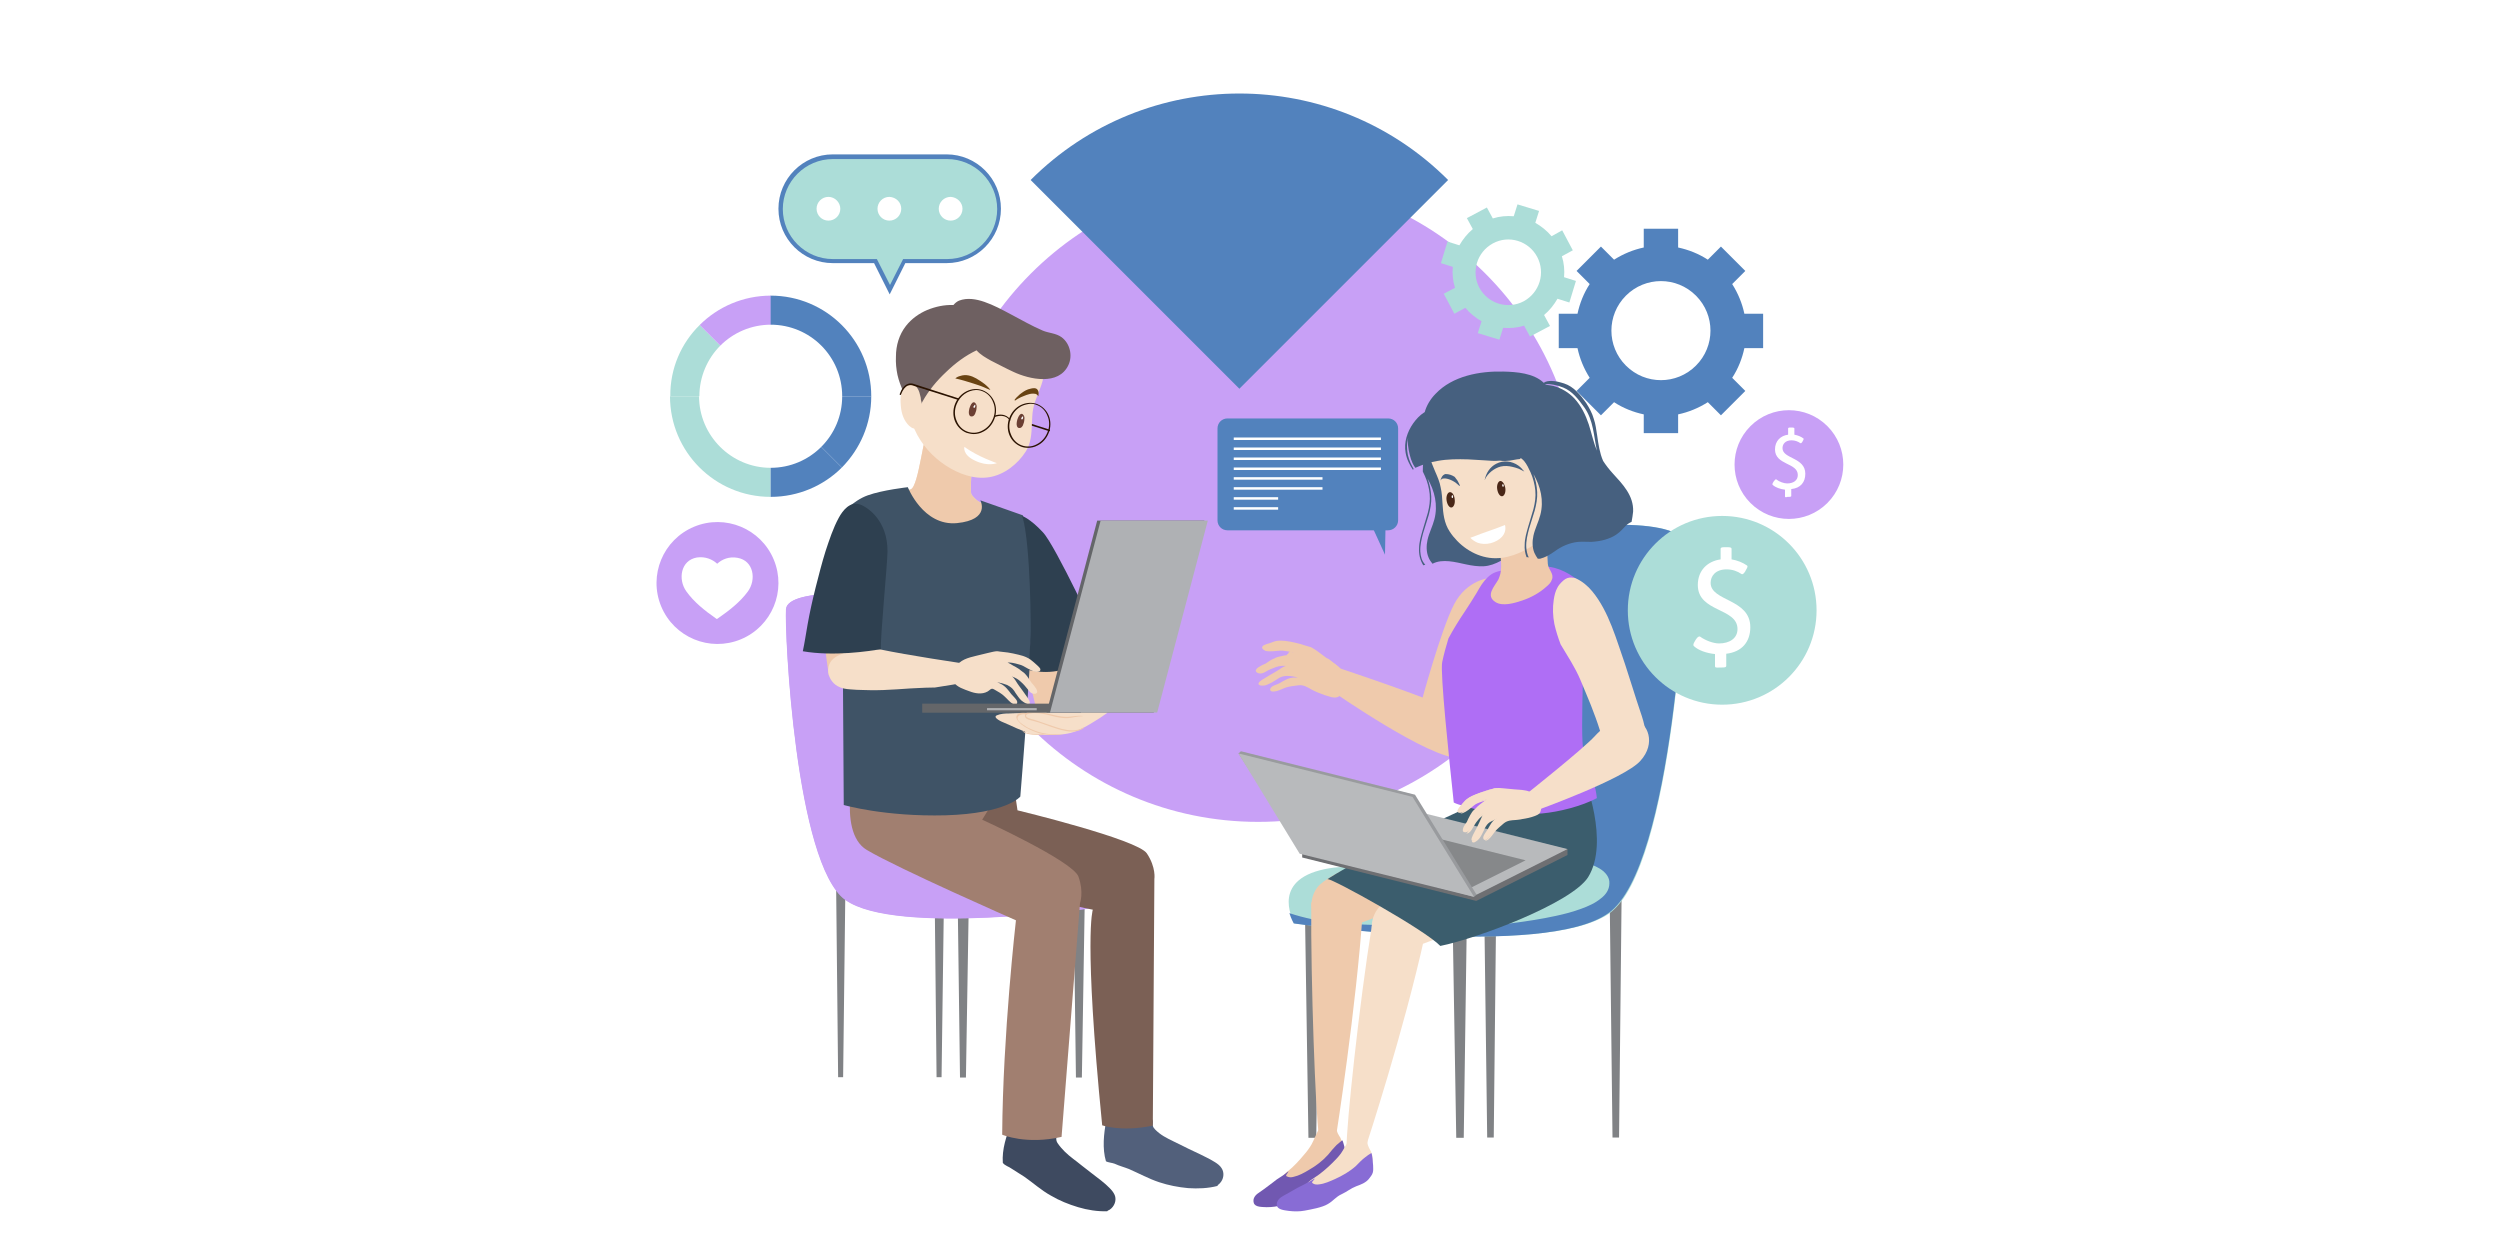 <?xml version="1.0" encoding="utf-8"?>
<!-- Generator: Adobe Illustrator 27.1.0, SVG Export Plug-In . SVG Version: 6.00 Build 0)  -->
<svg version="1.1" id="Layer_1" xmlns="http://www.w3.org/2000/svg" xmlns:xlink="http://www.w3.org/1999/xlink" x="0px" y="0px"
	 viewBox="0 0 800 400" style="enable-background:new 0 0 800 400;" xml:space="preserve">
<style type="text/css">
	.st0{fill:#FFFFFF;}
	.st1{fill:#C8A0F6;}
	.st2{fill:#5282BD;}
	.st3{fill:#ACDDD8;}
	.st4{fill:#808285;}
	.st5{fill:#52607B;}
	.st6{fill:#7B6055;}
	.st7{fill:#3E4A60;}
	.st8{fill:#A17F70;}
	.st9{fill:#2A1200;}
	.st10{fill:#EFCAAC;}
	.st11{fill:#F6DFC9;}
	.st12{fill:#6B3F33;}
	.st13{fill:#694312;}
	.st14{fill:#6E6061;}
	.st15{fill:#3F5366;}
	.st16{fill:#2E4050;}
	.st17{fill:#646669;}
	.st18{fill:#AFB1B4;}
	.st19{fill:#7158B1;}
	.st20{fill:#886CD5;}
	.st21{fill:#3B5D6D;}
	.st22{fill:#AF6EF5;}
	.st23{fill:#46607F;}
	.st24{fill:#492717;}
	.st25{fill:#6E6F72;}
	.st26{fill:#B8BABC;}
	.st27{fill:#86888A;}
	.st28{fill:#999B9E;}
</style>
<rect class="st0" width="800" height="400"/>
<g>
	<g>
		<circle class="st1" cx="402.6" cy="160.2" r="102.8"/>
		<path class="st2" d="M463.4,57.6l-66.8,66.8l-66.8-66.8C366.7,20.7,426.5,20.7,463.4,57.6z"/>
	</g>
	<g>
		<g>
			
				<ellipse transform="matrix(0.924 -0.383 0.383 0.924 -53.931 102.044)" class="st1" cx="229.5" cy="186.6" rx="19.5" ry="19.5"/>
			<path class="st0" d="M236,178.5c-2.7-0.5-5,0.5-6.5,1.9c-1.5-1.4-3.8-2.4-6.5-2c-5.2,0.9-6.1,7-3.4,10.8c2.4,3.4,5.9,6.2,9.5,8.7
				c0.1,0.1,0.2,0.1,0.3,0.2c0.1-0.1,0.2-0.1,0.3-0.2c3.6-2.5,7.1-5.2,9.6-8.6C242.1,185.5,241.2,179.4,236,178.5z"/>
		</g>
		<g>
			<path class="st3" d="M223.9,104l6.6,6.6c-4.1,4.1-6.7,9.9-6.7,16.2h-9.3C214.4,117.9,218,109.8,223.9,104z"/>
			<path class="st1" d="M230.5,110.6l-6.6-6.6c5.8-5.8,13.9-9.4,22.8-9.4v9.3C240.3,103.9,234.6,106.5,230.5,110.6z"/>
			<path class="st3" d="M246.6,149.7v9.3c-17.8,0-32.2-14.4-32.2-32.2h9.3C223.7,139.4,234,149.7,246.6,149.7z"/>
			<path class="st2" d="M246.6,103.9v-9.3c17.8,0,32.2,14.4,32.2,32.2h-9.3C269.5,114.1,259.3,103.9,246.6,103.9z"/>
			<path class="st2" d="M262.8,143l6.6,6.6c-5.8,5.8-13.9,9.4-22.8,9.4v-9.3C253,149.7,258.7,147.1,262.8,143z"/>
			<path class="st2" d="M269.5,126.8h9.3c0,8.9-3.6,16.9-9.4,22.8l-6.6-6.6C267,138.8,269.5,133.1,269.5,126.8z"/>
		</g>
	</g>
	<g>
		<g>
			<g>
				<polygon class="st4" points="347.2,283.5 346.2,344.8 344.3,344.8 343.5,283.5 				"/>
				<polygon class="st4" points="310.1,283.5 309.1,344.8 307.2,344.8 306.4,283.5 				"/>
			</g>
			<g>
				<polygon class="st4" points="302.2,277.5 301.3,344.7 299.7,344.7 299,277.5 				"/>
				<polygon class="st4" points="270.6,277.5 269.8,344.7 268.2,344.7 267.5,277.5 				"/>
			</g>
			<path class="st1" d="M349.7,290.6c0,0,6.1-10.1-6.3-13.4c-12.4-3.3-26.3,4.5-35.7-9.4c-9.3-13.9-9.6-66.9-17.1-72.9
				c-7.5-6-38.6-7-39.1,0c-0.5,7,3,81.6,19,93.1C286.6,299.6,349.7,290.6,349.7,290.6z"/>
			<path class="st1" d="M251.6,194.9c0.5-7,31.6-6,39.1,0c7.5,6,7.8,59.1,17.1,72.9c3.5,5.2,7.6,7.3,12.1,8.2
				c-1.6,0.1-3.3-0.2-4.8-0.4c-3.1-0.5-6.1-1.1-9.2-1.6c-4.4-0.7-8.9-0.9-13.3-0.8c-3.7,0.1-7.4,0.3-11,0.9
				c-1.8,0.3-3.7,0.7-5.5,1.2c-1.4,0.5-2.8,1-4,2.1c-0.8,0.7-1.5,1.7-1.5,3.1c0,1.6,1,2.9,2,3.7c1.5,1.3,3.3,2.1,5,2.7
				c2.1,0.8,4.3,1.3,6.4,1.8c3.6,0.8,7.2,1.3,10.9,1.8c7.6,1,15.2,1.1,22.7,0.9c3.7-0.1,7.4-0.3,11.1-0.4c3.5-0.1,7-0.2,10.5-0.6
				c3.9-0.4,7.9-1.2,11.6-2.5c-0.4,1.5-1.1,2.6-1.1,2.6s-63.1,9-79.1-2.6C254.6,276.5,251,201.9,251.6,194.9z"/>
		</g>
		<g>
			<g>
				<path class="st5" d="M356.7,372.4c1.5,0.7,3.1,1.1,4.6,1.7c3.2,1.4,6.3,3.1,9.6,4.2c3,1,6.1,1.6,9.3,1.9
					c3.1,0.2,6.3,0.1,9.4-0.7c0-0.1,0.1-0.2,0.1-0.3c0.2-0.1,0.4-0.3,0.6-0.5c1.3-1.3,1.6-3.4,0.6-4.9c-0.5-0.8-1.3-1.4-2.1-1.9
					c-1-0.6-2-1.2-3.1-1.7c-2.3-1.2-4.7-2.2-7-3.4c-2.1-1.1-4.3-2-6.3-3.2c-1-0.6-1.9-1.3-2.7-2.1c-0.4-0.4-0.7-0.8-0.8-1.3
					c-0.1-0.5,0.1-1,0-1.5c-0.3-1.6-3.1-1-4.2-0.8c-0.9,0.2-1.8,0.2-2.6,0.7c-0.3,0.2-0.6,0.5-0.8,0.9c-0.2,0.4-0.2,1-0.8,0.8
					c-0.9-0.3-1.6-1.1-2.3-1.6c-0.7-0.4-1.4-0.7-2.2-0.8c-0.7-0.1-1.4,0.1-1.9,0.6c0,0,0,0-0.1,0.1c-0.8,4.2-1.3,8.9-0.1,13
					C354.5,372,356,372.1,356.7,372.4z"/>
			</g>
			<path class="st6" d="M289.6,250.9c0,0-1.7,24.8,9.5,28.5c11.1,3.7,50.6,11.7,50.6,11.7s-3,8.4,3,69c0,0,6,2.2,16.2,0.1l0.5-78.9
				c0,0,0.6-3.7-2.4-8.2c-2.9-4.5-41.4-13.8-41.4-13.8l-1.8-12.3L289.6,250.9z"/>
			<g>
				<path class="st7" d="M323.6,373.9c1.3,0.9,2.8,1.7,4.1,2.6c2.9,2,5.5,4.4,8.6,6.1c2.7,1.6,5.7,2.8,8.7,3.7
					c3,0.9,6.2,1.4,9.3,1.3c0.1-0.1,0.1-0.1,0.2-0.2c0.2-0.1,0.4-0.2,0.6-0.3c1.5-1,2.3-3,1.6-4.7c-0.4-0.9-1-1.6-1.7-2.3
					c-0.8-0.8-1.7-1.6-2.6-2.3c-2-1.6-4.1-3.1-6.2-4.8c-1.8-1.5-3.8-2.8-5.5-4.5c-0.8-0.8-1.6-1.7-2.2-2.6c-0.3-0.4-0.5-0.9-0.5-1.5
					c0-0.5,0.3-1,0.3-1.5c0-1.6-2.9-1.6-4-1.7c-0.9,0-1.9-0.1-2.7,0.2c-0.4,0.1-0.7,0.4-0.9,0.7c-0.3,0.4-0.4,0.9-0.9,0.6
					c-0.8-0.4-1.3-1.4-2-2.1c-0.6-0.5-1.2-1-2-1.3c-0.6-0.2-1.4-0.2-2,0.1c0,0,0,0-0.1,0c-1.7,4-3.1,8.4-2.8,12.7
					C321.5,373,323,373.4,323.6,373.9z"/>
			</g>
			<path class="st8" d="M274.3,242.1c0,0-7,23.9,3.1,29.9c10.1,6,47.7,22.5,47.7,22.5s-4.2,36.7-4.4,68.6c0,0,7.7,3.3,19,0.7
				l5.9-74.8c0,0,1.3-3.5-0.5-8.5c-1.9-5-30.8-18.2-30.8-18.2l7.1-11.5L274.3,242.1z"/>
		</g>
		<g>
			<path class="st9" d="M335.8,138c0.1,0,0.2-0.1,0.2-0.2c0-0.1,0-0.2-0.1-0.3l-14.6-4.7c0,0-0.8-0.3-1.8,0.1
				c-1,0.4-1.9,1.5-2.5,3.2c0,0.1,0,0.2,0.1,0.3c0.1,0,0.2,0,0.3-0.1c0.6-1.6,1.3-2.5,2.2-2.9c0.8-0.3,1.4-0.1,1.4-0.1L335.8,138
				C335.8,138,335.8,138,335.8,138z"/>
			<path class="st10" d="M345.2,205.8c0.1,0.1,6.7,19.2,6.7,19.2l-20.4,1.4l-3.9-16.1L345.2,205.8z"/>
			<g>
				<path class="st11" d="M316.2,235.1c-2,0-4.1-0.1-6.1-0.2c-8.1-0.4-16.2-1.7-24-4.2c-1.2-0.4-2.5-0.9-3.7-1.3
					c-0.8-1.6-1.4-2.7-1.4-2.9c-0.2-1.1-0.4-2.2-0.5-3.2c1-2.1-6-40-4.6-45.2c1-4-0.8-12.6,0.2-16.7c1.3-2.2,10.4-3.3,15.3-4.8
					c2.7-0.8,4.2-19.4,6-19.3c2.4,0.2,7.4,4.8,9.7,5.5c1,0.3,3,4.6,3.9,5.2c0.1,0.9-0.7,9.5-0.1,10.3c0.6,0.8,1.3,1.5,2.1,2.1
					c0.9,0.7,12.8,4.9,13.7,5.9c0.3,0.4,1,25.8,0,33.4c-2,14.4-2.6,21.6-6.9,32C319.3,231.6,316.5,235.1,316.2,235.1z"/>
				<path class="st10" d="M317.4,169.6c-1,2.2-2.7,3.8-4.8,4.9c-4,2.1-8.9,2.3-13.3,1.7c-4.4-0.5-8.7-2.4-12-5.3
					c-3.3-2.9-5.8-6.6-7.3-10.7c-0.1-0.3-0.2-0.5-0.3-0.8c3.4-1.1,8.4-1.9,11.7-2.8c2.7-0.8,4.2-19.4,6-19.3
					c2.4,0.2,7.4,4.8,9.7,5.5c1,0.3,3,4.6,3.9,5.2c0.1,0.9-0.7,9.5-0.1,10.3c0.6,0.8,1.3,1.5,2.1,2.1c0.4,0.3,3.1,1.4,6,2.5
					C318.7,165.1,318.3,167.5,317.4,169.6z"/>
				<g>
					<path class="st11" d="M291.8,121.7c-1.1,5.3-1.3,10.7,0.9,15.8c2.1,4.7,5.7,8.7,10,11.5c4,2.6,9,4.5,13.9,3.7
						c4.8-0.8,9.1-4.2,11.7-8.3c1.6-2.6,1.8-5.6,1.9-8.6c0.1-1.7,0.1-3.3,0.4-4.9c0.3-1.6,0.9-3.2,1.5-4.7c1.1-2.8,2.3-5.7,2-8.8
						c-0.1-0.6-0.2-1.2-0.3-1.8c0-0.6-0.1-1.1-0.2-1.7c-0.7-4.7-3.2-6.7-7-9.5c-4.1-3-9.4-6.6-14.4-5.8c-5.3,0.8-10.2,3.8-13.6,7.9
						C294.9,110.9,292.9,116.3,291.8,121.7z"/>
					<g>
						<path class="st12" d="M325.8,133.6c0.3-0.7,0.8-1.4,1.4-1.1c0.1,0.1,0.2,0.2,0.3,0.3c0.3,0.4,0.4,0.9,0.3,1.3
							c0,0.7-0.2,1.4-0.5,2.1c-0.2,0.3-0.4,0.6-0.7,0.7c-0.3,0.1-0.7,0.1-0.9-0.1c-0.5-0.5-0.4-1.3-0.3-1.9
							C325.4,134.6,325.6,134.1,325.8,133.6z"/>
						<path class="st0" d="M327,133.5c0.1-0.1,0.2-0.2,0.3-0.3c0,0,0.1,0,0.1,0c0,0,0,0,0,0.1c0,0,0,0,0,0c0,0,0,0,0,0c0,0,0,0,0,0
							c0,0.1,0,0.2,0,0.2c0,0.2,0,0.4-0.1,0.5c0,0.1-0.1,0.1-0.2,0.2c-0.1,0-0.2,0-0.2,0c-0.1-0.1-0.1-0.3-0.1-0.5
							C326.9,133.7,327,133.6,327,133.5z"/>
					</g>
					<g>
						<path class="st12" d="M310.5,129.9c0.3-0.7,0.8-1.4,1.4-1.1c0.1,0.1,0.2,0.2,0.3,0.3c0.3,0.4,0.4,0.9,0.3,1.3
							c0,0.7-0.2,1.4-0.5,2.1c-0.2,0.3-0.4,0.6-0.7,0.7c-0.3,0.1-0.7,0.1-0.9-0.1c-0.5-0.5-0.4-1.3-0.3-1.9
							C310.1,130.9,310.3,130.4,310.5,129.9z"/>
						<path class="st0" d="M311.7,129.8c0.1-0.1,0.2-0.2,0.3-0.3c0,0,0.1,0,0.1,0c0,0,0,0,0,0.1c0,0,0,0,0,0c0,0,0,0,0,0
							c0,0,0,0,0,0c0,0.1,0,0.2,0,0.2c0,0.2,0,0.4-0.1,0.5c0,0.1-0.1,0.1-0.2,0.2c-0.1,0-0.2,0-0.2,0c-0.1-0.1-0.1-0.3-0.1-0.5
							C311.7,130,311.7,129.9,311.7,129.8z"/>
					</g>
					<path class="st13" d="M331.1,126c-0.7-0.1-1.4,0-2,0.2c-0.8,0.2-1.6,0.6-2.4,0.9c-0.7,0.3-1.3,0.7-1.9,1.1
						c-0.1-0.1-0.2-0.2-0.1-0.3c0.3-0.4,0.6-0.8,1-1.1c0.4-0.4,0.8-0.8,1.3-1.1c0.8-0.6,1.7-1.1,2.7-1.3c0.7-0.2,1.8-0.4,2.3,0.3
						c0.4,0.5,0.4,1.2,0.3,1.8c0,0.1,0,0.1,0,0.2c0,0,0,0.1,0,0.1C331.9,126.3,331.6,126,331.1,126z"/>
					<path class="st13" d="M314.8,123.9c-1.1-0.5-2.3-0.8-3.4-1.2c-1.9-0.6-3.8-1.2-5.7-1.6c0.4-0.4,1.1-0.7,1.6-0.8
						c1.8-0.6,3.5-0.1,5.1,0.8c0.9,0.5,1.9,1.2,2.7,1.8c0.5,0.4,0.9,0.8,1.3,1.2c0.1,0.1,0.2,0.3,0.4,0.5c0,0.1,0.1,0.1,0.1,0.2
						c0,0,0,0,0,0C316.2,124.5,315.4,124.2,314.8,123.9z"/>
					<path class="st11" d="M319.4,141.4c0.9-0.3,1.9-0.5,2.6-1.1c0.1-0.1,0.4-0.3,0.4-0.4c0.1-0.2,0-0.5-0.1-0.7
						c-0.1-0.5-0.3-1-0.4-1.4c-0.2-0.9-0.4-1.7-0.5-2.6c0-0.2,0.1-0.4,0.1-0.6c0.2,1.2,0.4,2.5,0.8,3.6c0.2,0.8,0.8,1.8,0.3,2.6
						c-0.4,0.7-1.3,1-2.1,1.2c-0.2,0-0.5,0.1-0.7,0.2c-0.3,0-0.7,0.1-1,0.1C319,141.8,319.2,141.6,319.4,141.4z"/>
					<path class="st0" d="M319,148.2c0,0-6-2-10.4-5.2c0,0-0.7,2.5,3.4,4.4C316.1,149.4,319,148.2,319,148.2z"/>
					<path class="st14" d="M289.9,104.3c1.8-2.3,4.2-4,6.8-5.1c2.7-1.1,5.5-1.7,8.4-1.6c0.5-0.6,1.1-1.1,1.8-1.4
						c2.6-1,5.5-0.5,8.1,0.4c2.9,1,5.7,2.5,8.5,4c3.4,1.8,6.7,3.7,10.2,5.2c1.9,0.8,4.2,0.8,6,2.1c2.7,2,3.6,5.9,2.2,8.9
						c-3.1,6.7-12.5,4.6-17.6,2.2c-2.4-1.1-4.8-2.4-7.2-3.6c-1.6-0.9-3.4-1.9-4.6-3.3c-3.6,1.7-6.8,4.1-9.7,6.9
						c-3,2.8-5.6,5.9-7.6,9.5c-0.6,1.1-1.1,2.2-1.4,3.3c-0.3,1.1-0.6,2.3-1,3.3c-0.1,0.3-0.4,0.1-0.6,0c-0.5-0.5-0.6-1.2-0.7-1.9
						c-0.1-0.9-0.4-1.7-0.6-2.5c-0.5-1.9-1.2-3.6-1.9-5.4c-0.7-1.7-1.4-3.5-1.8-5.3c-0.4-1.9-0.6-3.9-0.5-5.9
						C286.7,110.6,287.7,107.1,289.9,104.3z"/>
					<path class="st11" d="M288.2,129c0.1,2.4,0.6,4.8,2.2,6.7c0.7,0.8,1.7,1.7,2.9,1.4c1.3-0.3,1.4-1.9,1.6-3
						c0.2-1.4,0.3-2.9,0.2-4.2c-0.1-0.6-0.2-1.3-0.4-1.9c0-0.5-0.1-1-0.2-1.3c-0.3-1.5-1-3.4-2.7-3.8c-1.4-0.2-2.5,0.9-3,2
						C288.2,126.2,288.1,127.6,288.2,129z"/>
					<path class="st11" d="M289.5,126.2c0.4-0.5,1-0.5,1.5-0.1c0.7,0.5,1,1.3,1.3,2.1c0.3,0.8,0.4,1.7,0.5,2.6
						c0.1,1.3,0,2.7-0.4,3.9c-0.1,0.2-0.4,0-0.3-0.2c0.1-0.8,0.3-1.5,0.3-2.3c-0.1,0-0.2-0.1-0.3-0.1c-0.1-0.1-0.3-0.2-0.4-0.3
						c-0.3-0.2-0.5-0.5-0.7-0.7c-0.4-0.5-0.6-1.1-0.9-1.6c-0.1-0.1,0.1-0.2,0.2-0.1c0.3,0.5,0.6,1,0.9,1.4c0.2,0.2,0.4,0.4,0.6,0.6
						c0.1,0.1,0.2,0.2,0.3,0.2c0.1,0,0.2,0.1,0.2,0.1c0-0.4,0-0.7,0-1.1c-0.1-0.9-0.2-1.9-0.6-2.8c-0.2-0.6-0.8-1.9-1.6-1.6
						c-0.6,0.2-0.9,1.1-0.9,1.7c0,0.1-0.1,0-0.1,0C289,127.4,289.2,126.7,289.5,126.2z"/>
				</g>
				<path class="st15" d="M313.7,160.1c0,0,3.4,6.2-7.5,7.3c-10.8,1-15.7-11.5-15.7-11.5s-8.1,0.9-12.8,2.6c-4.8,1.7-8.3,6-8.3,6
					l0.6,93.1c0,0,13.1,3.8,32.6,3.3c19.6-0.6,23.9-6,23.9-6s4.8-57.3,3.8-70.4c-1.1-13-3-19.6-3-19.6L313.7,160.1z"/>
				<path class="st16" d="M327.1,165.1c0,0,2.6,0.9,6.6,5.2c4.1,4.3,18.2,34.8,18.2,34.8s-6.9,12.9-22.7,9.3l0.6-11.2
					C329.9,203.1,329.9,173.9,327.1,165.1z"/>
				<polygon class="st10" points="263.7,205.1 265.2,216.1 279.7,214.9 278.9,202.2 				"/>
				<g>
					<path class="st11" d="M305.6,213.7c1.6-2.6,4.1-3.2,7-3.9c1.1-0.3,2.2-0.5,3.3-0.8c1-0.2,1.9-0.5,2.9-0.6c0.4,0,0.7,0,1.1,0.1
						c0.9,0.1,1.7,0.2,2.6,0.3c1.1,0.2,2.3,0.4,3.4,0.7c0.9,0.2,1.9,0.5,2.7,0.9c0.9,0.4,1.6,1,2.3,1.6c0.5,0.5,1.2,1,1.7,1.6
						c0.2,0.2,0.4,0.5,0.3,0.8c0,0.3-0.3,0.4-0.5,0.5c-0.3,0.1-0.6,0.1-0.9,0.1c-1.5-0.3-2.8-1.2-4.1-1.9c-0.4-0.2-0.9-0.4-1.4-0.5
						c-0.7-0.2-1.4-0.4-2.1-0.5c-0.5-0.1-1-0.1-1.5-0.1c0.1,0.1,0.3,0.1,0.4,0.2c0.7,0.3,1.3,0.8,2,1.1c0.6,0.4,1.3,0.7,1.8,1.2
						c0,0,0,0,0,0c0.4,0.3,0.8,0.6,1.2,0.9c0.7,0.7,1.2,1.4,1.7,2.2c0.2,0.3,0.4,0.6,0.6,0.9c0.4,0.4,0.7,0.8,1,1.2
						c0.3,0.4,0.7,0.9,0.8,1.5c0.1,0.6-0.5,0.9-1,0.8c-0.9,0-1.5-0.7-2-1.4c-0.7-0.9-1.4-1.7-2.2-2.4c-0.8-0.8-1.7-1.3-2.8-1.7
						c0,0-0.1,0-0.1,0c0.1,0,0.1,0.1,0.2,0.1c0.4,0.3,0.7,0.8,1,1.2c0.7,1.2,1.5,2.2,2.3,3.3c0.4,0.6,0.8,1.1,1.2,1.7
						c0.3,0.4,1.8,2.4,0.6,2.5c-0.3,0-0.7-0.1-1-0.3c-0.4-0.2-0.8-0.5-1.2-0.8c-0.8-0.7-1.3-1.6-1.9-2.4c-0.3-0.5-0.6-1-1-1.4
						c-0.5-0.5-1.1-0.9-1.7-1.2c-1-0.4-2.1-0.7-3.2-0.9c0.4,0.2,0.7,0.3,1.1,0.5c1.6,0.8,2.4,2,3.4,3.3c0.5,0.6,1.1,1.1,1.6,1.8
						c0.3,0.4,0.5,1,0.1,1.4c-0.3,0.3-0.8,0.1-1.1,0c-1.1-0.6-1.8-1.6-2.7-2.4c-1-1-2.2-1.6-3.4-2.3c-1-0.6-1.3,0.3-2.1,0.7
						c-1.8,1-4,0.6-5.8-0.1c-1.6-0.6-4-1.3-5-2.9C304,217,304.7,215,305.6,213.7z"/>
					<g>
						<g>
							<path class="st11" d="M299.2,220c-2,0-3.9,0.1-5.9,0.2c-2.8,0.1-5.7,0.4-8.5,0.5c-2.9,0.2-5.8,0.2-8.6,0.1
								c-1.4,0-2.8-0.1-4.1-0.2c-1.4-0.1-2.8-0.3-4-1c-1.9-1-3.2-3.2-3.1-5.4c0.1-1,0.4-1.9,1-2.7c0.7-0.9,1.6-1.4,2.6-1.9
								c2-1,4.1-1.5,6.3-1.7c2.2-0.2,4.4-0.2,6.7-0.1c9,1.9,25.9,4.4,25.9,4.4l-0.2,6.4C307.2,218.7,303.9,219.3,299.2,220z"/>
						</g>
					</g>
				</g>
				<g>
					<path class="st16" d="M258.4,200c0.7-4,1.6-8,2.6-12c1-3.9,2-7.9,3.2-11.7c1.2-3.6,2.4-7.3,4.2-10.6c1.3-2.4,3.6-5.3,6.7-4.3
						c2.5,0.8,9,5.2,8.9,15.1c0,3.7-2.4,28.1-2.1,31.2c-3.7,0.7-15.3,2.4-25,0.7C257.5,205.6,257.9,202.8,258.4,200z"/>
				</g>
			</g>
			<g>
				<path class="st11" d="M321.4,231.3c1.3,0.6,2.6,1.1,3.8,1.7c1.3,0.5,2.6,1.1,3.9,1.6c1.2,0.4,2.5,0.4,3.7,0.5
					c1.4,0.1,2.8,0.1,4.2,0.1c2.6-0.1,5.1-0.3,7.5-1.3c2.3-0.9,4.5-2.3,6.6-3.6c0.8-0.5,1.6-1,2.4-1.6c0.2-0.1,1-0.6,0.9-0.9
					c-0.1-0.6-5.8-0.1-6.3-0.3c-1.3-0.5-2.8-0.5-4.2-0.5c-2.8,0-5.7-0.1-8.5,0.3c-2.8,0.3-5.5,0.8-8.3,0.9c-1.4,0-2.8,0-4.3,0.1
					c-1.2,0-2.7,0.1-3.8,0.6C317.4,229.6,320.8,231.1,321.4,231.3z"/>
				<g>
					<path class="st10" d="M325.4,228.9c0.5-0.9,2-1.1,3-0.8c1-0.6,2.5-0.5,3.5-0.3c1.5,0.1,2.9,0.4,4.4,0.8
						c1.7,0.4,3.4,0.8,5.2,0.8c1.7-0.1,3.3-0.5,4.9-0.3c0,0,0.1,0.1,0,0.1c-1.3,0-2.6,0.3-3.8,0.5c-1.2,0.2-2.5,0.1-3.7-0.1
						c-1.3-0.2-2.6-0.6-3.9-0.9c-1.3-0.3-2.6-0.5-3.9-0.5c-0.5,0-3.5,0.1-2.6,1.2c0.4,0.4,1.1,0.5,1.6,0.7c0.7,0.2,1.3,0.3,2,0.6
						c2.5,0.8,5,1.8,7.5,2.5c1.2,0.3,2.3,0.5,3.5,0.5c1.2,0,2.5-0.2,3.5-0.9c0.1-0.1,0.3,0.1,0.2,0.2c-1.8,1.3-4.2,1.3-6.3,0.8
						c-2.9-0.6-5.6-1.8-8.4-2.7c-0.7-0.2-1.4-0.4-2.2-0.6c-0.5-0.1-1.1-0.3-1.5-0.6c-0.4-0.3-0.6-0.9-0.3-1.3
						c-1.2-0.2-3.2,0.5-2.2,2c0.4,0.5,1,1,1.5,1.3c0.7,0.5,1.5,1,2.3,1.3c1.5,0.7,3.2,1.3,4.8,1.5c0,0,0,0,0,0c0,0,0,0,0,0
						c0.1,0,0.2,0,0.4,0.1c1.8,0.3,3.6,0,5.4,0.3c0,0,0,0,0,0c-1.7,0-3.4,0.2-5.1,0c-0.3,0-0.6-0.1-0.9-0.1c-0.3,0-0.6,0.1-0.8,0.2
						c-0.3,0.1-0.6,0.1-1,0c-0.7,0-1.4,0-2.1-0.1c-1-0.1-2.3-0.3-3.1-1c-0.1-0.1,0-0.2,0.1-0.1c0.5,0.2,1,0.5,1.6,0.6
						c0.5,0.1,1.1,0.2,1.7,0.3c0.7,0,1.4,0.1,2.1,0.1c0.3,0,0.6,0,0.9-0.1c-1.1-0.2-2.2-0.6-3.2-1c-1.4-0.6-2.7-1.3-3.8-2.2
						C325.8,230.8,324.8,229.8,325.4,228.9z"/>
				</g>
				<g>
					<g>
						
							<rect x="295.1" y="225.1" transform="matrix(-1 -1.224647e-16 1.224647e-16 -1 641.011 453.167)" class="st17" width="50.8" height="2.9"/>
						
							<rect x="315.9" y="226.6" transform="matrix(-1 -1.224647e-16 1.224647e-16 -1 647.647 453.892)" class="st18" width="15.9" height="0.7"/>
						<polygon class="st17" points="334.9,228 369.2,228 385.4,166.6 351.1,166.6 						"/>
						<polygon class="st18" points="336,228 370.3,228 386.5,166.6 352.2,166.6 						"/>
					</g>
				</g>
			</g>
			<g>
				<path class="st9" d="M326.7,142.9c-1.7-0.7-3-2-3.7-3.7c-0.7-1.7-0.7-3.7,0-5.5c0.7-1.8,2-3.3,3.7-4.1c1.7-0.8,3.5-0.9,5.2-0.3
					c1.7,0.7,3,2,3.7,3.7c0.7,1.7,0.7,3.7,0,5.5c-0.7,1.8-2,3.3-3.7,4.1c-0.9,0.5-2,0.7-2.9,0.7
					C328.2,143.3,327.4,143.2,326.7,142.9z M327,129.9c-1.6,0.8-2.8,2.1-3.5,3.9c-0.7,1.7-0.7,3.6,0,5.2c0.6,1.6,1.8,2.9,3.4,3.5
					c1.6,0.6,3.3,0.5,4.8-0.3c1.6-0.8,2.8-2.1,3.5-3.9c0.7-1.7,0.7-3.6,0-5.2c-0.6-1.6-1.8-2.9-3.4-3.5c-0.7-0.3-1.4-0.4-2.1-0.4
					C328.8,129.3,327.9,129.5,327,129.9z"/>
				<path class="st9" d="M309.3,138.5c-1.7-0.7-3-2-3.7-3.7c-0.7-1.7-0.7-3.7,0-5.5l0,0c1.5-3.8,5.5-5.7,8.9-4.4
					c1.7,0.7,3,2,3.7,3.7c0.7,1.7,0.7,3.7,0,5.5c-0.7,1.8-2,3.3-3.7,4.1c-0.9,0.5-2,0.7-2.9,0.7C310.8,138.9,310,138.7,309.3,138.5z
					 M306.1,129.4L306.1,129.4c-0.7,1.7-0.7,3.6,0,5.2c0.6,1.6,1.8,2.9,3.4,3.5c1.6,0.6,3.3,0.5,4.8-0.3c1.6-0.8,2.8-2.1,3.5-3.9
					c0.7-1.7,0.7-3.6,0-5.2c-0.6-1.6-1.8-2.9-3.4-3.5c-0.7-0.3-1.4-0.4-2.1-0.4C309.7,124.9,307.2,126.6,306.1,129.4z"/>
				<path class="st9" d="M306.7,128c0.1,0,0.2-0.1,0.2-0.2c0-0.1,0-0.2-0.1-0.3l-14.6-4.7c0,0-0.8-0.3-1.8,0.1
					c-1,0.4-1.9,1.5-2.5,3.2c0,0.1,0,0.2,0.1,0.3c0.1,0,0.2,0,0.3-0.1c0.6-1.6,1.3-2.5,2.2-2.9c0.8-0.3,1.4-0.1,1.4-0.1L306.7,128
					C306.7,128,306.7,128,306.7,128z"/>
				<path class="st9" d="M323.1,134.6c0,0,0.1,0,0.1,0c0.1-0.1,0.2-0.2,0.1-0.3c0,0-1.3-2.5-5.1-1.3c-0.1,0-0.2,0.2-0.1,0.3
					c0,0.1,0.2,0.2,0.3,0.1c3.4-1.1,4.5,0.9,4.6,1C322.9,134.6,323,134.6,323.1,134.6z"/>
			</g>
		</g>
	</g>
	<g>
		<path class="st10" d="M477,184.9c0,0-7.5,0.4-11.7,8.5c-4.2,8.1-10.5,31.4-10.5,31.4l9.5,15.6L477,184.9z"/>
		<path class="st10" d="M426.5,221.3c0,0,31.5,21.9,40.5,21.2c9.1-0.7,11-8.8,1.6-13.7c-9.4-4.9-40.4-15.1-40.4-15.1L426.5,221.3z"
			/>
		<g>
			<path class="st10" d="M430.2,217.7c-0.1-0.9-0.3-1.7-0.7-2.5c-0.4-0.8-0.9-1.4-1.6-2c-0.9-0.7-1.8-1.4-2.7-2.1
				c-0.9-0.7-1.9-1.4-2.8-2.1c-0.8-0.6-1.6-1.2-2.5-1.7c-0.3-0.2-0.7-0.3-1.1-0.4c-0.9-0.3-1.8-0.5-2.6-0.8
				c-1.2-0.3-2.3-0.6-3.5-0.8c-1-0.2-2-0.3-3-0.3c-1,0-1.9,0.2-2.8,0.6c-0.7,0.3-1.5,0.4-2.3,0.8c-0.3,0.1-0.6,0.3-0.7,0.7
				c-0.1,0.3,0.1,0.5,0.3,0.7c0.2,0.2,0.5,0.3,0.8,0.5c1.5,0.3,3.2,0,4.7-0.1c0.5,0,1,0,1.5,0.1c0.7,0.1,1.5,0.2,2.2,0.5
				c0.5,0.1,1,0.3,1.5,0.5c-0.2,0-0.3,0-0.5,0c-0.8,0-1.6,0.2-2.3,0.3c-0.8,0.1-1.5,0.2-2.2,0.4c0,0,0,0,0,0c-0.5,0.1-1,0.2-1.5,0.4
				c-0.9,0.4-1.8,0.8-2.6,1.4c-0.3,0.2-0.6,0.4-0.9,0.6c-0.5,0.2-1,0.4-1.5,0.7c-0.5,0.3-1.1,0.6-1.4,1.1c-0.4,0.6,0.1,1,0.6,1.2
				c0.9,0.3,1.7,0,2.5-0.5c1-0.6,2-1,3.1-1.4c1.1-0.4,2.2-0.5,3.4-0.4c0,0,0.1,0,0.1,0c-0.1,0-0.2,0-0.2,0c-0.5,0.1-1,0.4-1.5,0.7
				c-1.1,0.8-2.4,1.5-3.6,2.2c-0.6,0.4-1.2,0.7-1.8,1.1c-0.4,0.2-2.7,1.5-1.6,2.1c0.3,0.2,0.7,0.2,1.1,0.2c0.5,0,1-0.1,1.4-0.3
				c1-0.4,1.9-0.9,2.8-1.5c0.5-0.3,1-0.7,1.5-0.9c0.7-0.3,1.4-0.4,2.1-0.4c1.2,0,2.3,0.2,3.4,0.5c-0.4,0-0.8,0-1.2,0
				c-1.8,0.1-3.1,0.9-4.6,1.8c-0.7,0.4-1.6,0.6-2.3,1c-0.4,0.3-0.9,0.7-0.7,1.3c0.2,0.4,0.7,0.4,1.1,0.4c1.3-0.1,2.4-0.7,3.6-1.2
				c1.4-0.5,2.8-0.6,4.3-0.8c1.6-0.2,2.7,0.5,4.1,1.3c0.7,0.4,1.4,0.7,2.1,1c1.4,0.6,2.9,1.1,4.4,1.5c0.6,0.1,1.2,0.2,1.8,0
				c0.4-0.1,0.8-0.4,1.1-0.7C430.2,221.2,430.4,219.2,430.2,217.7z"/>
			<path class="st10" d="M411.8,209.4c0.2,0.7,0.5,1.4,1.1,1.9c0.7,0.7,1.7,0.9,2.6,1.2c0.8,0.3,1.7,0.5,2.4,1.1
				c0.6,0.5,1.1,1.1,1.6,1.7c1.1,1.4,2.6,2.6,4.2,3.3c1.6,0.7,3.4,0.6,4.8-0.5c0.5-0.4,1.1-1,1.5-1.7c-0.1-0.5-0.3-0.9-0.5-1.4
				c-0.4-0.8-0.9-1.4-1.6-2c-0.9-0.7-1.8-1.4-2.7-2.1c-0.1,0-0.1-0.1-0.2-0.1c-0.3-0.1-0.5-0.1-0.8-0.1c-0.6-0.1-1.2-0.3-1.8-0.5
				c-1.3-0.3-2.7-0.6-4-0.9c-1.8-0.3-3.5-0.7-5.3-0.9c0.1,0,0.2,0,0.3,0.1c0.5,0.1,1,0.3,1.5,0.5c-0.2,0-0.3,0-0.5,0
				c-0.8,0-1.6,0.2-2.3,0.3C411.9,209.4,411.9,209.4,411.8,209.4z"/>
			<path class="st10" d="M428,218.3c0.8-0.3,1.6-0.8,1.8-1.6c0.6-1.8-1.2-3.2-2.5-4.1c-3.9-2.7-9.1-2.2-13.5-3.8
				c-0.4-0.1-0.8-0.3-1.1-0.2c-0.9,0.3-0.4,1.5,0,2c0.9,1.1,2.2,1.3,3.5,1.7c3.2,0.9,4.2,4.9,7.4,5.9
				C424.9,218.7,426.6,218.8,428,218.3z"/>
		</g>
		<g>
			<g>
				<polygon class="st4" points="417.5,286.4 418.7,364.1 421.2,364.1 422.2,286.4 				"/>
				<polygon class="st4" points="464.7,286.4 466,364.1 468.4,364.1 469.5,286.4 				"/>
			</g>
			<g>
				<polygon class="st4" points="474.8,278.7 475.9,364 478,364 478.9,278.7 				"/>
				<polygon class="st4" points="515,278.7 516,364 518.1,364 519,278.7 				"/>
			</g>
			<path class="st3" d="M414.3,295.5c0,0-7.8-12.8,8-17s33.5,5.6,45.4-11.9s12.2-84.8,21.8-92.5c9.6-7.6,49.1-8.8,49.8,0
				c0.7,8.8-3.8,103.4-24.2,118.1C494.6,306.8,414.3,295.5,414.3,295.5z"/>
			<path class="st2" d="M539.2,174.1c-0.7-8.8-40.2-7.6-49.8,0c-9.6,7.6-9.9,74.9-21.8,92.5c-4.5,6.6-9.7,9.3-15.4,10.4
				c2.1,0.1,4.1-0.2,6.1-0.5c3.9-0.7,7.8-1.4,11.6-2c5.6-0.8,11.3-1.2,16.9-1c4.7,0.1,9.4,0.4,14.1,1.1c2.3,0.4,4.7,0.8,7,1.6
				c1.8,0.6,3.6,1.3,5.2,2.6c1,0.9,2,2.2,1.9,3.9c0,2.1-1.3,3.7-2.6,4.7c-1.9,1.6-4.2,2.6-6.4,3.4c-2.7,1-5.4,1.7-8.2,2.3
				c-4.6,1-9.2,1.7-13.8,2.3c-9.6,1.3-19.3,1.4-29,1.1c-4.7-0.1-9.4-0.4-14.2-0.5c-4.5-0.1-8.9-0.3-13.4-0.7c-5-0.5-10-1.5-14.8-3.1
				c0.6,1.9,1.4,3.3,1.4,3.3s80.3,11.4,100.7-3.3C535.4,277.6,539.9,183,539.2,174.1z"/>
		</g>
		<g>
			<path class="st10" d="M419.6,288.8c-0.2,25.6,1.4,67.6,2.4,74.1l5.6,0.3c0,0,6.4-40.7,8.5-71.7L419.6,288.8z"/>
			<g>
				<path class="st10" d="M429,364.2c-0.7-1.1-1.3-1.9-1.3-3.2c0-0.7-0.2-1.1-0.9-0.8c-0.5,0.2-0.9,0.5-1.4,0.7
					c-0.6,0.3-2.6-0.5-3.1,0.1c-0.8,1-2,4.2-2.6,5.2c-0.7,1.2-1.5,2.3-2.4,3.3c-1.4,1.7-3.4,3.9-5.2,5.3c-0.7,0.5-1.1,0.9-1.6,1.7
					c-0.5,0.7-0.8,1.2-0.7,2.1c0.6,3.1,5.5,1.7,7.4,1.1c2.5-0.8,4.7-2.3,6.5-4.2c0.9-0.9,1.7-1.9,2.4-3c0.7-1,1.2-2.3,2.2-3
					c0.4-0.2,0.8-0.4,1.1-0.8c1-1.1,0.3-3.2-0.4-4.3C429.1,364.4,429,364.3,429,364.2z"/>
				<path class="st19" d="M404.5,380.5c-0.6,0.4-1.1,0.8-1.7,1.2c-1.1,0.7-2,1.8-1.6,3.2c0.4,1.5,2.9,1.3,4.1,1.4
					c1.7,0,3.4-0.2,5-0.7c2-0.6,5.5-1.6,7.2-2.9c1.7-1.3,2.3-2.6,4.1-3.7c1.6-1,2.6-2.1,4.3-2.9c1.4-0.7,2.9-1.4,3.7-2.7
					c0.4-0.7,1-1.4,1.1-2.3c0.1-0.7,0-1.5-0.1-2.2c0-0.3-0.8-4-1.1-4c-0.6,0.5-1.2,1-1.8,1.5c-1,1-1.8,2-2.7,3.1
					c-1.8,2-3.9,3.6-6.2,4.9c-1.5,0.9-3.1,1.8-4.9,2.2c-0.7,0.2-1.5,0.2-2.2-0.2c-0.5-0.3,0.5-1,0.6-1.6c-1.1,1-2.5,1.8-3.7,2.6
					C407.1,378.5,405.8,379.6,404.5,380.5z"/>
			</g>
		</g>
		<path class="st10" d="M445.4,271.9c-0.6,0.2-20.2,7.3-23.8,12c-3.6,4.7-2.1,11.8,3.8,13.4c5.9,1.6,32.9-11.9,32.9-11.9
			L445.4,271.9z"/>
		<g>
			<g>
				<path class="st11" d="M439,296.2c-4.1,25.3-8.2,64.3-8.1,70.9l6.5-1.2c0,0,11.8-35.9,18.5-66.3L439,296.2z"/>
				<g>
					<path class="st11" d="M438.5,368.1c-0.6-1.1-1.1-2-0.9-3.4c0.1-0.7-0.1-1.1-0.8-0.9c-0.5,0.1-1,0.4-1.5,0.6
						c-0.6,0.3-2.5-0.8-3.1-0.2c-0.9,0.9-2.4,4-3.1,4.9c-0.8,1.1-1.8,2.1-2.7,3c-1.6,1.6-3.8,3.5-5.7,4.7c-0.8,0.5-1.7,1.1-2.3,1.8
						c-0.6,0.7-0.5,0.8-0.4,1.7c0.2,3.1,5.3,2.3,7.3,1.9c2.5-0.6,4.9-1.8,6.9-3.5c1-0.8,1.9-1.7,2.7-2.7c0.8-0.9,1.4-2.2,2.5-2.7
						c0.4-0.2,0.9-0.3,1.2-0.6c1.1-1,0.6-3.1,0.1-4.3C438.6,368.3,438.6,368.2,438.5,368.1z"/>
					<path class="st20" d="M412.4,381.7c-0.6,0.3-1.2,0.7-1.8,1c-1.1,0.6-2.2,1.6-2,3c0.2,1.5,2.7,1.6,3.9,1.8
						c1.7,0.2,3.4,0.2,5-0.1c2.1-0.4,5.6-1,7.4-2.1c1.9-1.1,2.5-2.3,4.5-3.2c1.7-0.8,2.8-1.8,4.6-2.5c1.4-0.5,3-1.1,4-2.3
						c0.5-0.7,1.1-1.3,1.3-2.1c0.2-0.7,0.1-1.5,0.1-2.2c0-0.3-0.3-4.1-0.6-4c-0.7,0.4-1.3,0.8-1.9,1.3c-1.1,0.8-2,1.8-3,2.8
						c-2,1.8-4.3,3.1-6.7,4.2c-1.6,0.7-3.3,1.5-5.1,1.7c-0.7,0.1-1.5,0.1-2.1-0.4c-0.5-0.4,0.6-0.9,0.7-1.5
						c-1.2,0.8-2.6,1.5-3.9,2.2C415.3,380,413.8,380.9,412.4,381.7z"/>
				</g>
			</g>
			<path class="st11" d="M464.7,278.8c-0.6,0.2-20.2,7.3-23.8,12c-3.6,4.7-2.1,11.8,3.8,13.4c5.9,1.6,32.9-11.9,32.9-11.9
				L464.7,278.8z"/>
		</g>
		<path class="st21" d="M506.9,248.8l-38.8,0.7l-0.7,9.9c0,0-28.4,12.9-42.6,21.9c1.9,0,31.1,16.2,36.1,21.4
			c11.9-2.4,42-13.7,47.3-22C515.2,269.4,506.9,248.8,506.9,248.8z"/>
		<path class="st22" d="M472.4,259c3.3,0.9,6.8,1.3,10.2,1.5c3.6,0.2,7.3,0.1,10.9-0.2c5.4-0.5,12.6-2.3,17.5-4.9
			c-0.9-8.1-4.3-10.7-4.6-18c-0.6-11.3,1.5-46.4-0.4-51.1c0,0,0,0,0,0c-1.3-0.9-2.6-1.8-3.9-2.6c-1.9-1.1-4-2-6.3-2.3
			c-2.8-0.3-5.6-0.2-8.4,0.1c-1.9,0.2-3.9,0.5-5.8,0.9c-1,0.2-2,0.3-3,0.7c-0.9,0.3-1.8,0.9-2.5,1.6c-1.5,1.4-2.5,3.1-3.5,4.9
			c-1.2,2-2.5,4-3.8,6c-1.9,2.8-3.7,5.7-5.3,8.7c-0.8,2.6-1.5,5.2-2,7.6c-0.7,3.3,2.2,30.8,3.7,44.9
			C466.6,257.6,470.7,258.5,472.4,259z"/>
		<path class="st11" d="M526.5,233.8c-0.3-2.1-0.9-4.1-1.6-6.1c-1.7-5-3.2-10.1-4.9-15.2c-2.7-7.6-5.1-16.8-10.5-23.3
			c-1.4-1.7-3.2-3.2-5.2-4.1c-0.2-0.1-0.5-0.2-0.7-0.2c-1-0.2-1.9-0.1-2.7,0.4c-0.5,0.3-0.9,0.7-1.3,1.1c-0.5,0.5-0.9,1-1.2,1.6
			c-0.7,1.2-1,2.6-1.2,3.9c-0.4,2.6-0.3,5.2,0.2,7.8c0.5,2.2,1.2,4.4,2,6.5c2.2,3.7,4.6,7.3,6.3,11.3c1.1,2.7,2.3,5.4,3.4,8.2
			c1,2.6,2,5.2,2.8,7.8c0.7,2.2,1.3,4.5,2.7,6.4c0.7,0.9,1.6,1.7,2.6,2.2c1.1,0.5,2.4,0.6,3.5,0.4c2.1-0.3,4.1-1.4,5.1-3.2
			C526.7,237.7,526.8,235.7,526.5,233.8z"/>
		<g>
			<path class="st23" d="M454.5,176.5c-0.1-2,0.4-4,0.9-5.9c0.6-2,1.2-3.9,1.8-5.8c0.5-1.9,0.9-3.9,0.8-5.9c-0.1-2-0.5-4-1.2-5.8
				c2.3,4,3.4,8.5,2.2,13.1c-0.6,2.3-1.7,4.3-2.2,6.6c-0.4,1.8-0.4,3.8,0.3,5.5c0.3,0.8,0.8,1.5,1.3,2.1c3.2-1.7,7.4-0.5,10.7,0.2
				c1.9,0.4,3.8,0.7,5.7,0.6c1.9-0.1,3.7-0.8,5.4-1.7c1.9-1.1,3.7-2.4,5.6-3.5c1.9-1,3.9-1.9,5.9-2.5c1.9-0.5,4-0.9,6-1
				c1.5-0.1,3.1,0,4.6-0.1c0.3,0,0.7,0,1-0.1c-0.2-5-0.2-9.2-0.2-10.2c0.2-5.1-17.8-5.8-21-9.2c-2-2.1-3.6-4.5-4.8-7.1
				c-1.3-2.9-1.8-6-2.8-8.9c-1-3-2.4-5.9-4.6-8.3c-0.1-0.1-0.2-0.2-0.3-0.3c0,0-0.1,0-0.1,0c-4.3,2.4-8.3,5.5-10.8,9.8
				c-2.2,3.8-3.5,8.4-3.4,12.8c0.2,0.5,0.5,1,0.7,1.5c0.8,1.8,1.3,3.8,1.5,5.7c0.2,2.1-0.1,4-0.6,6c-0.5,1.9-1.2,3.8-1.7,5.7
				c-0.5,1.8-1.1,3.7-1.1,5.7c-0.1,1.8,0.3,3.7,1.3,5.3c0,0,0.1,0.1,0.1,0.1c0.2-0.1,0.4-0.1,0.6-0.2
				C455,179.6,454.6,178.1,454.5,176.5z"/>
			<g>
				<g>
					<g>
						<path class="st10" d="M479.5,185.4c-1.2,2.2-4.3,5.2-0.9,7.3c2.3,1.4,6,0.3,8.4-0.5c3-1,5.7-2.5,8-4.6
							c0.7-0.6,1.3-1.2,1.6-2.1c0.8-2-1.2-3.2-1.3-5.1c-0.3-5.6-0.7-11.4-0.1-17c0.1-0.6,0.1-1.3,0.4-1.8c-0.1-0.2-0.2-0.3-0.4-0.4
							c-0.7-0.3-1.6-0.2-2.3-0.1c-0.9,0.2-1.7,0.5-2.5,0.7c-2,0.5-4,1.2-5.9,2.2c-1.8,0.9-3.4,2.2-5,3.4c-0.5,0.4-1.1,0.7-1.6,1.2
							c-0.2,0.2-0.4,0.4-0.4,0.7c0,0.4,0.4,0.6,0.6,0.8c1.2,1.8,1.6,4.4,1.9,6.5c0.3,2.4,0.6,4.8,0.1,7.1
							C479.9,184.4,479.7,184.9,479.5,185.4z"/>
					</g>
				</g>
				<g>
					<g>
						<g>
							<path class="st11" d="M494.4,129.2c-3.8-4.2-9.1-7.2-14.7-7.9c-5.4-0.7-11,0.7-15.3,4c-4,3.1-6.3,7.8-7,12.8
								c-0.1,0.6-0.1,1.2-0.2,1.8c-0.1,0.6-0.2,1.2-0.3,1.9c-0.2,3.2,1.2,6.3,2.4,9.2c0.7,1.6,1.4,3.2,1.7,4.9
								c0.4,1.7,0.5,3.5,0.6,5.2c0.2,3.2,0.5,6.3,2.3,9c2.8,4.3,7.5,7.7,12.7,8.4c5.2,0.7,10.4-1.5,14.6-4.4
								c4.5-3.1,8.2-7.4,10.2-12.5c2.2-5.4,1.8-11.1,0.5-16.7C500.6,139.2,498.3,133.6,494.4,129.2z"/>
							<path class="st23" d="M466.4,153.8c-0.3-0.4-0.6-0.8-0.9-1.2c-0.9-0.6-1.9-0.9-2.8-0.9c-0.1,0-0.1,0-0.2,0
								c-1,0.3-1.4,1.3-1.6,2.3c0-0.1,0.1-0.2,0.1-0.3c0.2-0.3,0.3-0.4,0.5-0.5c0.3-0.1,0.7-0.1,1-0.1c1.6,0.2,3.2,1.1,4.4,2.3
								c0.1,0.1,0.2,0.1,0.3,0C467,154.9,466.7,154.4,466.4,153.8z"/>
							<path class="st23" d="M485.9,149c-2.1-1.5-4.8-1.8-7.1-0.6c-2,1-3.3,3-3.7,5.2c0.1,0,0.1-0.1,0.1-0.2c0.8-1.9,3-3.6,5-4.1
								c1.2-0.3,2.6-0.2,3.8,0.1c0.7,0.2,1.3,0.3,2,0.6c0.6,0.3,1.2,0.6,1.8,0.9c0,0,0,0,0,0C487.2,150.2,486.6,149.5,485.9,149z"/>
							<path class="st11" d="M505.6,145.7c-0.6-1.2-1.8-2.4-3.2-2.1c-1.8,0.4-2.5,2.5-2.7,4.1c-0.1,0.4-0.1,0.9-0.2,1.4
								c-0.2,0.6-0.3,1.3-0.3,2c-0.1,1.5,0.1,3,0.4,4.5c0.2,1.1,0.4,2.8,1.7,3.1c1.2,0.3,2.3-0.7,3-1.6c1.7-2,2.1-4.6,2.2-7.1
								C506.4,148.5,506.3,147,505.6,145.7z"/>
							<path class="st11" d="M504.8,147.1c-0.5-0.5-1.1-0.5-1.6-0.1c-0.7,0.5-1.1,1.4-1.3,2.3c-0.2,0.9-0.4,1.8-0.4,2.7
								c-0.1,1.3,0.1,2.8,0.6,4.1c0.1,0.2,0.4,0,0.3-0.2c-0.2-0.8-0.3-1.6-0.4-2.4c0.1,0,0.2-0.1,0.3-0.1c0.1-0.1,0.3-0.2,0.4-0.3
								c0.3-0.2,0.5-0.5,0.7-0.8c0.4-0.6,0.6-1.2,0.9-1.7c0.1-0.1-0.1-0.2-0.2-0.1c-0.3,0.5-0.6,1.1-1,1.5c-0.2,0.2-0.4,0.5-0.6,0.7
								c-0.1,0.1-0.2,0.2-0.4,0.2c-0.1,0-0.2,0.1-0.3,0.1c0-0.4,0-0.8,0-1.1c0.1-1,0.2-2,0.5-3c0.2-0.6,0.8-2,1.7-1.7
								c0.7,0.2,1,1.2,1.1,1.8c0,0.1,0.1,0,0.1,0C505.4,148.3,505.3,147.6,504.8,147.1z"/>
						</g>
					</g>
					<path class="st11" d="M471.5,165.4c-0.4-0.2-0.8-0.2-1.2-0.4c-0.4-0.2-0.8-0.5-1.3-0.6c0.1-0.2,0.3-0.4,0.3-0.5
						c0.1-0.2,0.2-0.3,0.3-0.5c0.2-0.4,0.3-0.9,0.4-1.4c0.1-0.9,0.1-1.8-0.4-2.6c-0.1-0.1-0.3,0-0.2,0.1c0.4,0.8,0.4,1.7,0.3,2.5
						c-0.1,0.4-0.2,0.9-0.4,1.3c-0.1,0.2-0.3,1-0.6,1c-0.2,0-0.4,0.2-0.3,0.4c0.4,0.8,1.5,1.1,2.3,1.3c0.3,0.1,0.6,0.2,0.8,0.4
						c0.3,0.2,0.5,0.6,0.8,0.8c0.2,0.2,0.5-0.1,0.4-0.3C472.5,166.3,472.1,165.7,471.5,165.4z"/>
					<g>
						<path class="st24" d="M481.7,156.2c0.2,1.3-0.3,2.5-1,2.6c-0.7,0.1-1.4-0.9-1.6-2.3c-0.2-1.3,0.3-2.5,1-2.6
							C480.8,153.9,481.5,154.9,481.7,156.2z"/>
						<path class="st0" d="M481.2,155.3c0,0.3-0.1,0.5-0.2,0.5c-0.1,0-0.3-0.2-0.3-0.4c0-0.3,0.1-0.5,0.2-0.5
							C481,154.9,481.2,155.1,481.2,155.3z"/>
					</g>
					<g>
						<path class="st24" d="M465.5,159.8c0.2,1.3-0.3,2.5-1,2.6c-0.7,0.1-1.4-0.9-1.6-2.3c-0.2-1.3,0.3-2.5,1-2.6
							C464.7,157.4,465.4,158.4,465.5,159.8z"/>
						<path class="st0" d="M465,158.9c0,0.3-0.1,0.5-0.2,0.5c-0.1,0-0.3-0.2-0.3-0.4c0-0.3,0.1-0.5,0.2-0.5
							C464.9,158.4,465,158.6,465,158.9z"/>
					</g>
					<path class="st0" d="M472.9,173.7c1.2,0.4,2.6,0.5,4.2,0.1c1.4-0.4,2.7-1.1,3.5-2c1.1-1.2,1.3-2.6,1-3.8
						c-1.8,0.7-3.6,1.4-5.4,2c-1.5,0.5-3.1,1.1-4.6,1.7c-0.4,0.1-0.8,0.3-1.1,0.4C471.1,172.7,471.9,173.3,472.9,173.7z"/>
				</g>
			</g>
			<path class="st23" d="M483.1,147.4c0.8-0.1,1.6-0.3,2.3-0.4c0.3,0,0.6-0.1,0.9-0.1c0.1,0,0.2-0.1,0.2-0.2c0.1,0,0.1,0,0.2-0.1
				c0.3,0.2,0.7,0.6,1,0.9c0,0,0,0,0,0c0.9,1.1,1.5,2.4,2.1,3.7c0.8,1.8,1.3,3.8,1.5,5.7c0.2,2.1-0.1,4-0.6,6
				c-0.5,1.9-1.2,3.8-1.7,5.7c-0.5,1.8-1.1,3.7-1.1,5.7c-0.1,1.3,0.1,2.7,0.6,4c0.2,0,0.5,0,0.7,0.1c-0.5-1-0.7-2.1-0.8-3.3
				c-0.1-2,0.4-4,0.9-5.9c0.6-2,1.2-3.9,1.8-5.8c0.5-1.9,0.9-3.9,0.8-5.9c-0.1-2-0.5-4-1.2-5.8c2.3,4,3.4,8.5,2.2,13.1
				c-0.6,2.3-1.7,4.3-2.2,6.6c-0.4,1.8-0.4,3.8,0.3,5.5c0.3,0.7,0.7,1.3,1.1,1.9c0.2,0,0.5,0,0.7,0c1.6-0.4,3.2-1.3,4.6-2.3
				c2.3-1.7,4.8-2.8,7.6-3.1c1.4-0.1,2.9,0,4.3,0c1.5-0.1,2.9-0.3,4.3-0.7c1.3-0.4,2.6-0.9,3.7-1.7c1.2-0.8,2-1.8,3-2.8
				c0.5-0.5,1.1-0.9,1.8-1.2c0.2-1.1,0.4-2.2,0.5-3.3c0.2-5.1-3.3-8.7-6.5-12.2c-1.1-1.2-2.2-2.6-3.1-4c-1.1-2.5-1.5-5.3-1.9-8.1
				c-0.3-1.8-0.5-3.7-1.1-5.4c-0.5-1.8-1.4-3.4-2.4-5c-1.8-2.6-4-5.3-7.1-6.3c-1.3-0.4-2.7-0.8-4.1-0.8c-0.8,0-1.8,0.1-2.4,0.6
				c-3.2-3.1-8.7-3.5-12.9-3.6c-7.6-0.2-16.3,1.4-21.7,7.1c-1.6,1.6-2.9,3.7-3.5,5.9c-0.1,0-0.1,0.1-0.2,0.1
				c-1.4,0.9-2.5,2.1-3.5,3.5c-1.9,2.7-3,6.1-2.4,9.4c0.2,1.1,0.5,2.1,1,3.1c0.4,0.8,0.8,1.6,1.3,2.3c0.1-0.1,0.2-0.1,0.3-0.2
				c-0.3-0.6-0.7-1.2-1-1.9c-0.4-0.9-0.7-1.8-0.9-2.7c-0.3-1.7-0.4-3.4,0-5c0-0.1,0.1-0.2,0.1-0.3c-0.1,0.4-0.1,0.9-0.1,1.3
				c0,0.9,0.2,1.8,0.3,2.6c0.2,1,0.4,1.9,0.7,2.8c0.3,0.9,0.7,1.8,1.2,2.5c0.1,0.1,0.1,0.2,0.2,0.3c2.3-1,4.6-1.8,7.1-2.2
				c3.2-0.6,6.5-0.6,9.8-0.5c1.7,0.1,3.4,0.2,5.1,0.3c1.7,0.1,3.4,0.3,5,0.1C481.2,147.6,482.2,147.5,483.1,147.4z M497.1,123.1
				c1.1,0.2,2.1,0.5,3.1,0.9c3,1.2,4.9,3.8,6.8,6.4c2.9,4.1,3,9.1,4,13.8c-1.1-2.7-1.7-5.6-2.6-8.4c-1-3-2.4-5.9-4.6-8.3
				c-1.8-1.9-4.1-3.3-6.7-4c-0.9-0.2-1.8-0.3-2.7-0.4C495.1,122.7,496.3,123,497.1,123.1z"/>
		</g>
		<g>
			<g>
				<polygon class="st25" points="416.7,274.4 472.4,288.3 501.6,273.6 501.6,271.7 416.7,272.5 				"/>
				<polygon class="st26" points="416.7,272.5 472.5,286.3 501.6,271.7 445.9,257.8 				"/>
				<polygon class="st27" points="430,275.8 468.2,285.3 488.2,275.3 450,265.8 				"/>
			</g>
			<g>
				<polygon class="st28" points="416.7,272.5 471.7,287 472.5,286.3 452.8,254.3 397.1,240.4 396.3,241.1 				"/>
				<polygon class="st26" points="415.9,273.2 471.7,287 452,255 396.3,241.1 				"/>
			</g>
		</g>
		<g>
			<path class="st11" d="M491.8,255.2c-0.5-0.6-1.1-1.2-1.8-1.6c-0.7-0.4-1.4-0.6-2.2-0.7c-1-0.2-2.1-0.2-3.1-0.3
				c-1.1-0.1-2.1-0.2-3.2-0.3c-0.9-0.1-1.9-0.2-2.8-0.1c-0.4,0-0.7,0.1-1,0.2c-0.8,0.2-1.6,0.4-2.4,0.7c-1,0.3-2.1,0.7-3.1,1.1
				c-0.8,0.3-1.7,0.7-2.4,1.2c-0.8,0.5-1.3,1.1-1.9,1.8c-0.4,0.6-1,1.1-1.3,1.7c-0.1,0.2-0.3,0.5-0.2,0.8c0.1,0.2,0.3,0.4,0.6,0.4
				c0.3,0,0.6,0,0.8-0.1c1.3-0.5,2.4-1.5,3.5-2.4c0.4-0.3,0.8-0.5,1.2-0.7c0.6-0.3,1.3-0.5,1.9-0.7c0.4-0.1,0.9-0.2,1.3-0.3
				c-0.1,0.1-0.3,0.1-0.4,0.2c-0.6,0.4-1.1,0.9-1.7,1.3c-0.5,0.4-1.1,0.9-1.5,1.4c0,0,0,0,0,0c-0.4,0.3-0.7,0.6-1,1
				c-0.5,0.7-0.9,1.5-1.3,2.3c-0.1,0.3-0.3,0.6-0.4,0.9c-0.3,0.4-0.6,0.8-0.8,1.2c-0.3,0.4-0.5,1-0.5,1.5c0,0.6,0.6,0.7,1.1,0.6
				c0.8-0.2,1.3-0.9,1.7-1.6c0.5-0.9,1-1.8,1.7-2.6c0.7-0.8,1.4-1.5,2.4-1.9c0,0,0.1,0,0.1,0c-0.1,0-0.1,0.1-0.2,0.1
				c-0.4,0.3-0.6,0.8-0.8,1.3c-0.5,1.2-1.1,2.3-1.6,3.4c-0.3,0.6-0.6,1.1-0.9,1.7c-0.2,0.4-1.4,2.5-0.2,2.4c0.3,0,0.7-0.2,0.9-0.4
				c0.4-0.2,0.7-0.6,1-0.9c0.6-0.8,1-1.7,1.4-2.5c0.2-0.5,0.4-1,0.7-1.4c0.4-0.6,0.9-1,1.4-1.3c0.9-0.5,1.9-0.9,2.8-1.3
				c-0.3,0.2-0.6,0.4-0.9,0.6c-1.3,0.9-1.9,2.2-2.7,3.6c-0.4,0.7-0.9,1.2-1.2,1.9c-0.2,0.4-0.3,1,0.1,1.3c0.3,0.2,0.7,0,1-0.2
				c0.9-0.7,1.5-1.7,2.2-2.6c0.8-1,1.9-1.8,2.9-2.7c1.2-0.9,2.3-0.9,3.7-1c0.7-0.1,1.4-0.1,2.1-0.3c1.4-0.2,2.8-0.5,4.1-1
				c0.5-0.2,1-0.4,1.4-0.8c0.3-0.3,0.4-0.7,0.5-1.1C493.5,257.9,492.7,256.3,491.8,255.2z"/>
			<path class="st11" d="M470,256.1c1.4-1.1,2.9-1.9,4.5-2.6c1.7-0.6,3.4-1,5.2-1.3c0.1,0,0.2,0,0.3,0c-0.4,0-0.8,0-1.1,0
				c-0.4,0-0.7,0.1-1,0.2c-0.8,0.2-1.6,0.4-2.4,0.7c-1,0.3-2.1,0.7-3.1,1.1c-0.8,0.3-1.7,0.7-2.4,1.2c-0.8,0.5-1.3,1.1-1.9,1.8
				c-0.4,0.6-1,1.1-1.3,1.7c-0.1,0.2-0.2,0.4-0.2,0.6C467.6,258.4,468.7,257.2,470,256.1z"/>
			<path class="st11" d="M474.8,260.8c0.6-0.6,1.3-1.1,1.9-1.7c-1,0.4-1.9,0.9-2.8,1.5c-0.9,0.7-1.8,1.5-2.4,2.5
				c-0.3,0.4-0.6,0.9-0.9,1.4c-0.2,0.4-0.3,0.8-0.5,1.1c-0.2,0.4-0.5,0.9-0.9,1.1c0.1,0,0.2,0,0.3,0c0.8-0.2,1.3-0.9,1.7-1.6
				c0.5-0.9,1-1.8,1.7-2.6C473.4,261.8,474,261.3,474.8,260.8z"/>
			<path class="st11" d="M492.1,259.1c-0.4,0.3-0.8,0.7-1.2,1c-0.9,0.6-2.1,0.9-3.1,1.2c-1.1,0.3-2.3,0.4-3.4,0.6
				c-1,0.1-1.9,0.3-2.8,0.6c-0.9,0.3-1.6,0.8-2.3,1.4c-0.9,0.8-1.5,1.9-2.1,2.9c-0.3,0.5-0.6,1-1,1.4c-0.2,0.3-0.5,0.5-0.8,0.6
				c-0.1,0-0.1,0-0.2,0.1c0,0,0,0,0,0c0.3,0.2,0.7,0,1-0.2c0.9-0.7,1.5-1.7,2.2-2.6c0.8-1,1.9-1.8,2.9-2.7c1.2-0.9,2.3-0.9,3.7-1
				c0.7-0.1,1.4-0.1,2.1-0.3c1.4-0.2,2.8-0.5,4.1-1c0.5-0.2,1-0.4,1.4-0.8c0.3-0.3,0.4-0.7,0.5-1.1c0.1-0.4,0.1-0.9,0.1-1.3
				C492.8,258.5,492.3,258.9,492.1,259.1z"/>
			<path class="st11" d="M477.1,262.9c0.9-0.5,1.9-0.9,2.8-1.3c0,0,0,0,0,0c0.4-0.2,0.9-0.5,1.2-0.8c-1.1,0.1-2.1,0.4-3.1,0.8
				c-1,0.4-2,1-2.8,1.8c-0.9,0.9-1.3,2.1-1.9,3.3c-0.3,0.6-0.6,1.1-1,1.6c-0.3,0.3-0.6,0.6-1,0.8c-0.1,0-0.2,0-0.3,0.1
				c0,0.2,0.2,0.4,0.5,0.4c0.3,0,0.7-0.2,0.9-0.4c0.4-0.2,0.7-0.6,1-0.9c0.6-0.8,1-1.7,1.4-2.5c0.2-0.5,0.4-1,0.7-1.4
				C476,263.6,476.5,263.2,477.1,262.9z"/>
			<path class="st11" d="M472.7,257.1c0.6-0.3,1.3-0.5,1.9-0.7c0.3-0.1,0.5-0.1,0.8-0.2c0.2-0.1,0.4-0.2,0.6-0.3
				c-1,0.1-2,0.2-2.9,0.4c-1,0.3-2,0.7-2.9,1.4c-0.5,0.3-0.9,0.7-1.3,1.2c-0.3,0.4-0.6,0.8-1,1.1c-0.2,0.1-0.4,0.2-0.6,0.3
				c0.2,0,0.5,0,0.8-0.1c1.3-0.5,2.4-1.5,3.5-2.4C471.9,257.5,472.3,257.3,472.7,257.1z"/>
			<path class="st11" d="M491.5,259.4c0,0,28.2-10.1,33.4-15.9c5.2-5.7,2.3-12.2-1.7-13.2c-4.1-1-9,1-12.8,5.2
				c-3.8,4.2-22.1,18.7-22.1,18.7L491.5,259.4z"/>
		</g>
	</g>
	<g>
		<g>
			<g>
				<path class="st3" d="M302.9,50.2h-36.4c-9.2,0-16.7,7.5-16.7,16.7c0,9.2,7.5,16.7,16.7,16.7h13.6l4.6,9.2l4.6-9.2h13.6
					c9.2,0,16.7-7.5,16.7-16.7C319.6,57.7,312.1,50.2,302.9,50.2z"/>
				<path class="st2" d="M284.7,94.2l-5-10h-13.2c-9.6,0-17.4-7.8-17.4-17.4s7.8-17.4,17.4-17.4h36.4c9.6,0,17.4,7.8,17.4,17.4
					s-7.8,17.4-17.4,17.4h-13.2L284.7,94.2z M266.5,50.9c-8.8,0-16,7.2-16,16c0,8.8,7.2,16,16,16h14.1l4.2,8.3l4.2-8.3h14.1
					c8.8,0,16-7.2,16-16c0-8.8-7.2-16-16-16H266.5z"/>
			</g>
			<g>
				<path class="st0" d="M268.9,66.8c0,2.1-1.7,3.8-3.8,3.8s-3.8-1.7-3.8-3.8s1.7-3.8,3.8-3.8S268.9,64.8,268.9,66.8z"/>
				<path class="st0" d="M288.4,66.8c0,2.1-1.7,3.8-3.8,3.8c-2.1,0-3.8-1.7-3.8-3.8s1.7-3.8,3.8-3.8
					C286.8,63.1,288.4,64.8,288.4,66.8z"/>
				<path class="st0" d="M308,66.8c0,2.1-1.7,3.8-3.8,3.8c-2.1,0-3.8-1.7-3.8-3.8s1.7-3.8,3.8-3.8C306.3,63.1,308,64.8,308,66.8z"/>
			</g>
		</g>
		<g>
			<path class="st2" d="M546.5,83.1c-2.9-1.9-6.2-3.2-9.5-3.9v-6l-11,0v6c-3.3,0.7-6.5,2-9.5,3.9l-4.2-4.2l-7.8,7.8l4.2,4.2
				c-1.9,2.9-3.2,6.2-3.9,9.5h-6l0,11h6c0.7,3.3,2,6.5,3.9,9.5l-4.2,4.2l7.8,7.8l4.2-4.2c2.9,1.9,6.2,3.2,9.5,3.9v6h11v-6
				c3.3-0.7,6.5-2,9.5-3.9l4.2,4.2l7.8-7.8l-4.2-4.2c1.9-2.9,3.2-6.2,3.9-9.5h6v-11l-6,0c-0.7-3.3-2-6.5-3.9-9.5l4.2-4.2l-7.8-7.8
				L546.5,83.1z M542.7,94.6c6.2,6.2,6.2,16.2,0,22.4c-6.2,6.2-16.2,6.2-22.4,0c-6.2-6.2-6.2-16.2,0-22.4S536.5,88.4,542.7,94.6z"/>
			<path class="st3" d="M496.5,75.6c-1.5-1.8-3.3-3.2-5.2-4.3l1.2-3.8l-6.9-2.1l-1.2,3.8c-2.2-0.2-4.5,0-6.7,0.7l-1.9-3.5l-6.4,3.4
				l1.9,3.5c-1.8,1.5-3.2,3.3-4.3,5.2l-3.8-1.2l-2.1,6.9l3.8,1.2c-0.2,2.2,0,4.5,0.7,6.7L462,94l3.4,6.4l3.5-1.9
				c1.5,1.8,3.3,3.2,5.2,4.3l-1.2,3.8l6.9,2.1l1.2-3.8c2.2,0.2,4.5,0,6.7-0.7l1.9,3.5l6.4-3.4l-1.9-3.5c1.8-1.5,3.2-3.3,4.3-5.2
				l3.8,1.2l2.1-6.9l-3.8-1.2c0.2-2.2,0-4.5-0.7-6.7l3.5-1.9l-3.4-6.4L496.5,75.6z M491.9,82.2c2.7,5.1,0.8,11.4-4.3,14.2
				c-5.1,2.7-11.4,0.8-14.2-4.3c-2.7-5.1-0.8-11.4,4.3-14.2C482.8,75.1,489.2,77.1,491.9,82.2z"/>
		</g>
	</g>
	<g>
		<g>
			<g>
				<circle class="st3" cx="551.1" cy="195.3" r="30.2"/>
			</g>
			<g>
				<path class="st0" d="M548.8,213.2v-3.9c-2.8-0.3-5.3-1.2-6.7-2.5c-0.3-0.2-0.4-0.6,0.3-1.7l0.3-0.5c0.6-0.9,1-1,1.3-0.9
					c1.8,1.3,4.3,2.2,6.1,2.2c3.3,0,5.9-1.6,5.9-4.6c0-6.9-12.7-5.3-12.7-14.1c0-4.7,3.1-7.6,7.3-8.2v-3.4c0-0.4,0.4-0.5,1.4-0.5
					h0.6c1.1,0,1.5,0.1,1.5,0.5v3.4c1.8,0.3,3.6,1,5,2c0.2,0.2,0.1,0.6-0.4,1.4l-0.2,0.4c-0.5,0.8-0.9,1.1-1.2,0.9
					c-1.3-0.9-2.9-1.5-4.8-1.5c-3.6,0-5.1,2.2-5.1,4.3c0,6,12.7,5,12.7,14.2c0,4.6-2.6,7.9-7.7,8.5v3.9c0,0.4-0.4,0.5-1.4,0.5h-0.6
					C549.1,213.7,548.8,213.6,548.8,213.2z"/>
			</g>
		</g>
		<g>
			<g>
				
					<ellipse transform="matrix(0.707 -0.707 0.707 0.707 62.637 448.358)" class="st1" cx="572.5" cy="148.6" rx="17.4" ry="17.4"/>
			</g>
			<g>
				<path class="st0" d="M571.2,158.9v-2.2c-1.6-0.2-3-0.7-3.9-1.5c-0.2-0.1-0.2-0.4,0.2-1l0.2-0.3c0.4-0.5,0.6-0.6,0.7-0.5
					c1,0.8,2.5,1.3,3.5,1.3c1.9,0,3.4-0.9,3.4-2.7c0-4-7.3-3.1-7.3-8.2c0-2.7,1.8-4.4,4.2-4.7v-2c0-0.2,0.2-0.3,0.8-0.3h0.3
					c0.6,0,0.9,0.1,0.9,0.3v2c1.1,0.2,2.1,0.6,2.9,1.2c0.1,0.1,0.1,0.3-0.2,0.8l-0.1,0.2c-0.3,0.5-0.5,0.6-0.7,0.5
					c-0.7-0.5-1.7-0.9-2.8-0.9c-2.1,0-2.9,1.3-2.9,2.5c0,3.5,7.3,2.9,7.3,8.2c0,2.7-1.5,4.6-4.5,4.9v2.2c0,0.2-0.2,0.3-0.8,0.3H572
					C571.4,159.2,571.2,159.1,571.2,158.9z"/>
			</g>
		</g>
	</g>
	<g>
		<g>
			<path class="st2" d="M444.2,169.7h-51.4c-1.8,0-3.2-1.4-3.2-3.2v-29.4c0-1.8,1.4-3.2,3.2-3.2h51.4c1.8,0,3.2,1.4,3.2,3.2v29.4
				C447.4,168.3,445.9,169.7,444.2,169.7z"/>
			<polygon class="st2" points="438.4,167 443.2,177.5 443.4,166.6 			"/>
		</g>
		<rect x="394.8" y="140" class="st0" width="47.1" height="0.8"/>
		<rect x="394.8" y="143.2" class="st0" width="47.1" height="0.8"/>
		<rect x="394.8" y="146.4" class="st0" width="47.1" height="0.8"/>
		<rect x="394.8" y="149.6" class="st0" width="47.1" height="0.8"/>
		<rect x="394.8" y="152.7" class="st0" width="28.4" height="0.8"/>
		<rect x="394.8" y="155.9" class="st0" width="28.4" height="0.8"/>
		<rect x="394.8" y="159.1" class="st0" width="14.2" height="0.8"/>
		<rect x="394.8" y="162.3" class="st0" width="14.2" height="0.8"/>
	</g>
</g>
</svg>
